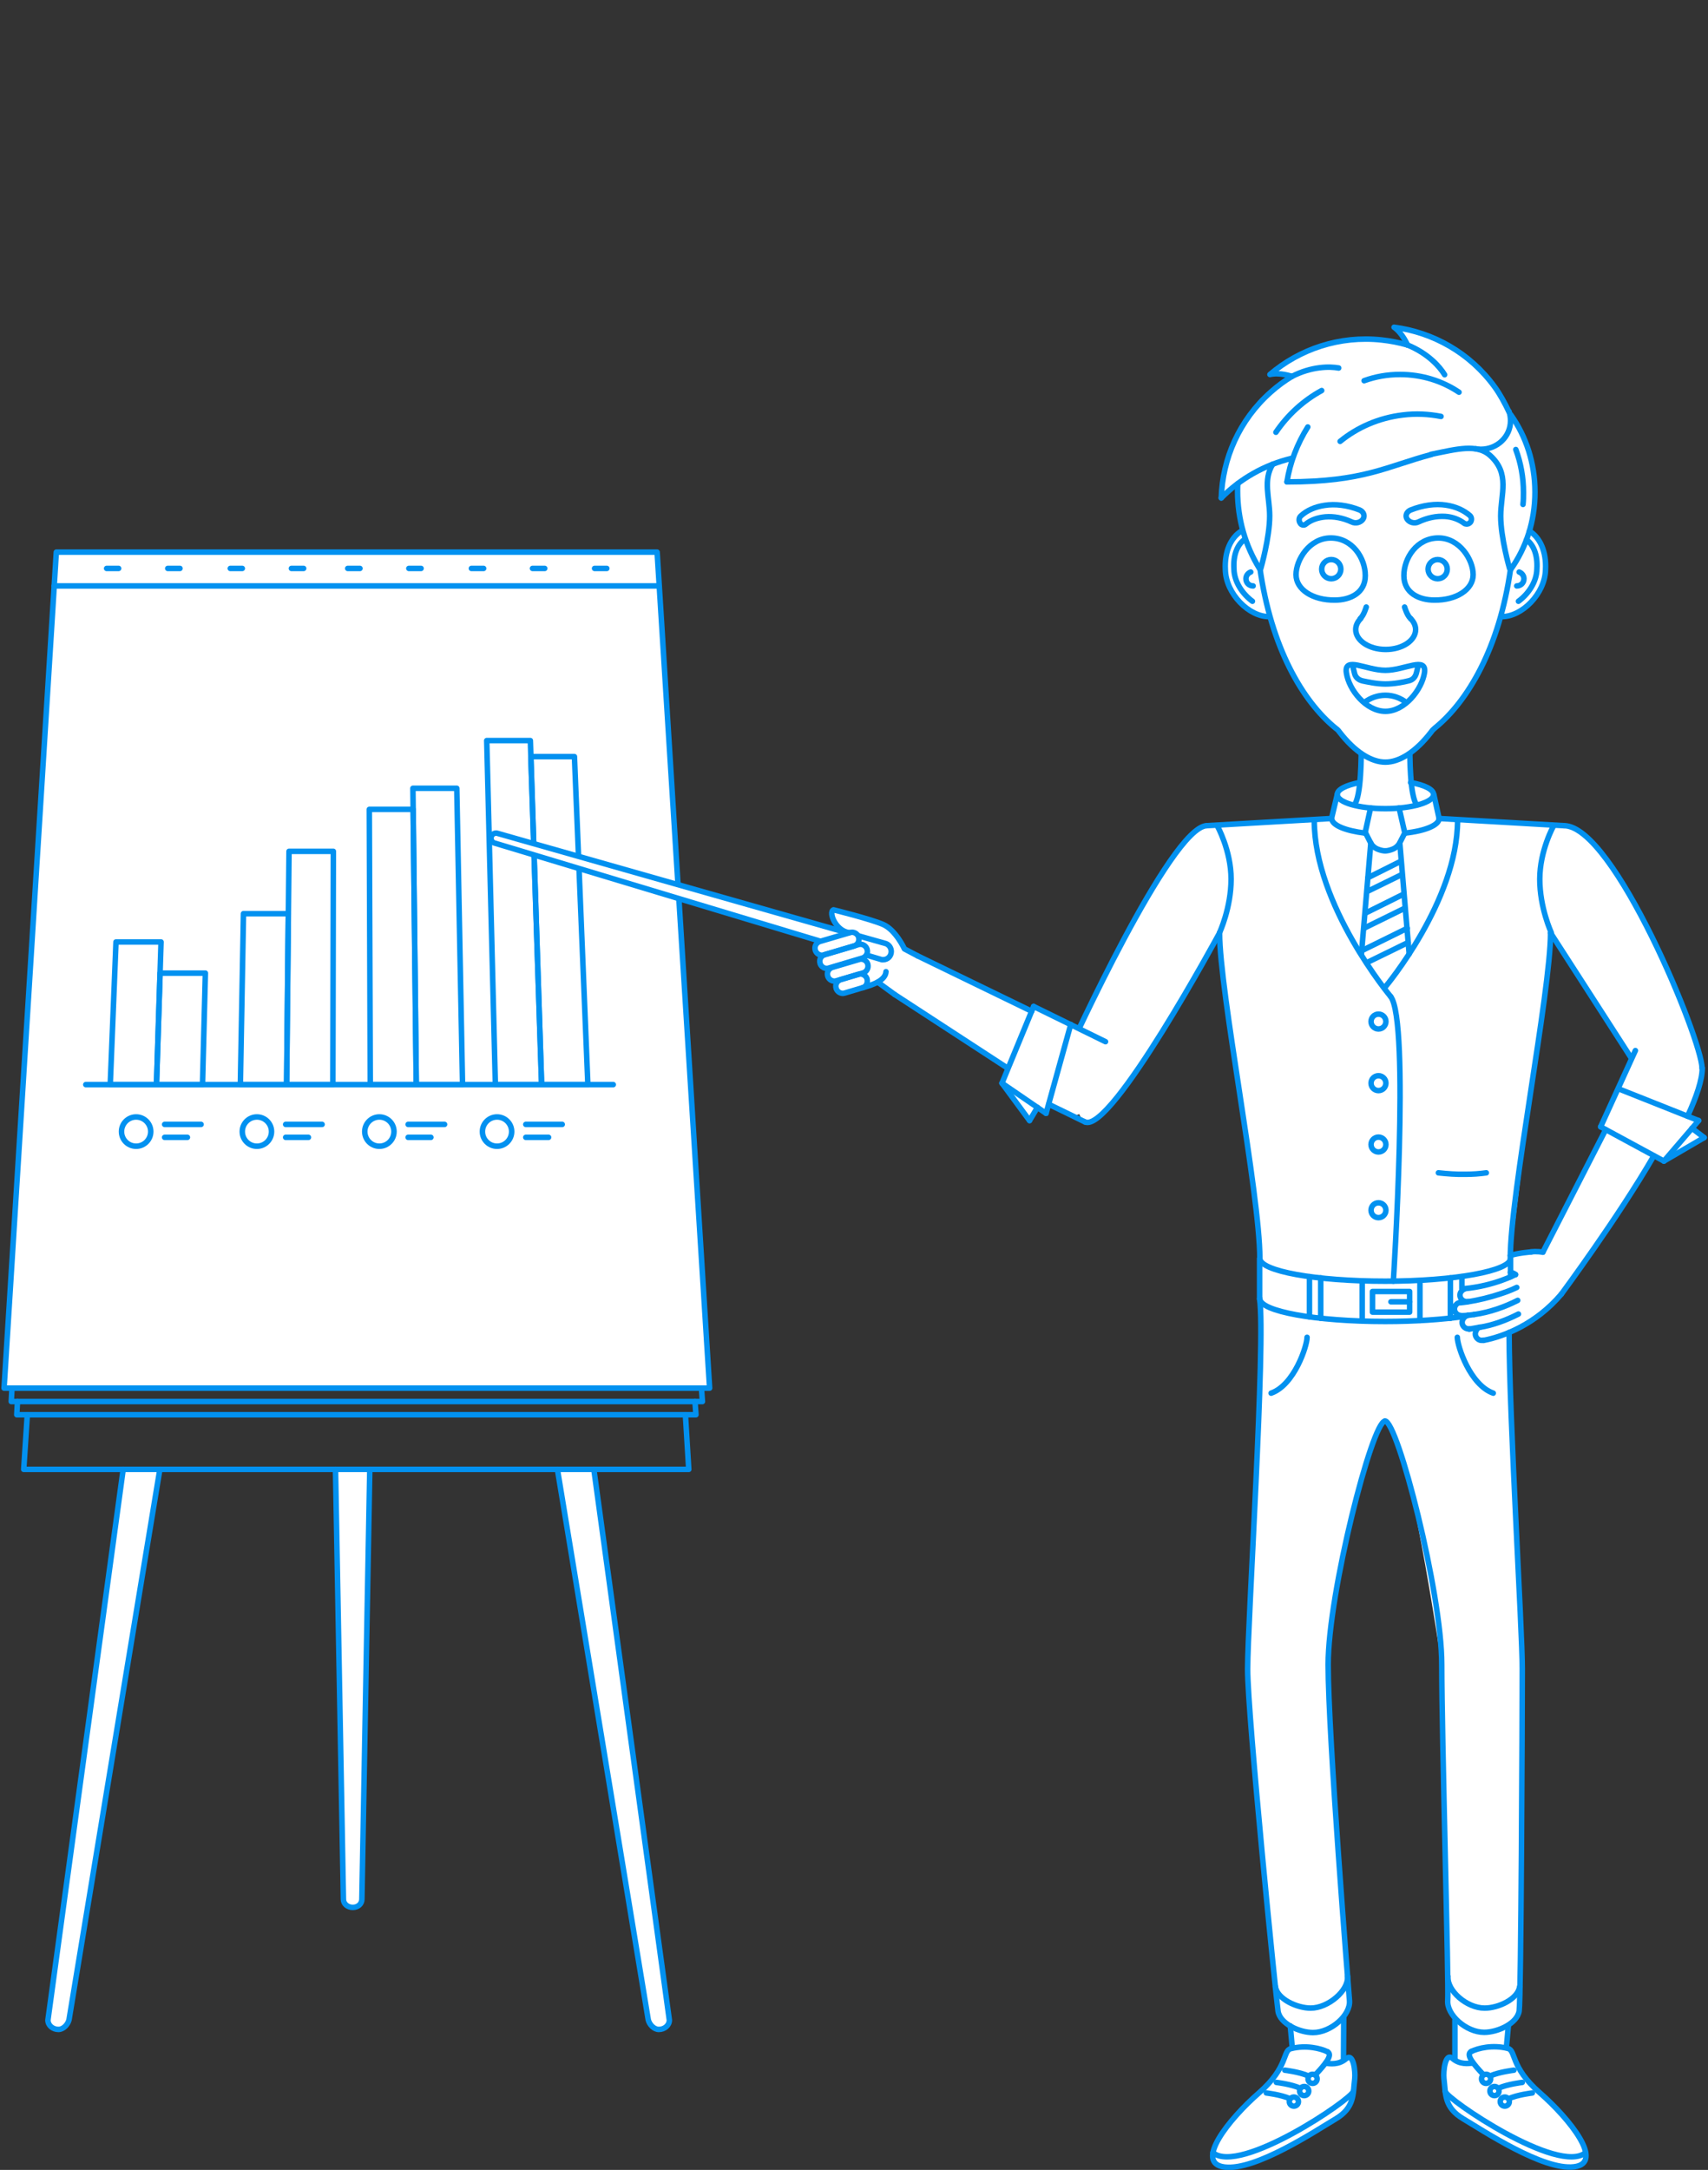 <?xml version="1.0" encoding="utf-8"?>
<!-- Generator: Adobe Illustrator 23.0.1, SVG Export Plug-In . SVG Version: 6.00 Build 0)  -->
<svg version="1.1" id="Vrstva_1" xmlns="http://www.w3.org/2000/svg" xmlns:xlink="http://www.w3.org/1999/xlink" x="0px" y="0px"
	 viewBox="0 0 712.7 905.1" style="enable-background:new 0 0 712.7 905.1;" xml:space="preserve">
<rect x="0" y="0" width="712.7" height="905.1" fill="#333333" stroke="none"/>
<g id="Bila">
	<path style="fill:#FFFFFF;" d="M578.1,317.9c0,0-12.7-2-20.6-14.1c-16.7-10.7-27.8-46.6-27.8-46.6s-17.6-4-18.4-19.6
		c-0.9-10.4,6.7-16.1,6.7-16.1s-3.3-17.4-1.6-19.7c-2.3,1.7-6.8,5.9-6.8,5.9s-0.8-30.5,29.3-50.5c-6.5-2.1-8.9-1-8.9-1
		s22.6-21.8,56.8-12.2c-0.9-4-5-7.4-5-7.4s24,3.9,38.4,20.4c6.6,10.5,10.1,16.1,10.1,16.1s9.8,16.8,10,28s-2.2,20.5-2.2,20.5
		s9.3,7.1,6.7,20s-15,15.3-18.4,15.7c-3.2,20.7-22.8,43.2-28.2,46.9C587.3,317.9,578.1,317.9,578.1,317.9z"/>
	<path style="fill:#FFFFFF;" d="M565.1,335.8c0,0,7.3,1.4,13,1.4s13-1.4,13-1.4s-4.2-12.9-3.6-21.6c-8.5,7.5-18.1,1.3-19.6,0
		C568.7,328.8,565.1,335.8,565.1,335.8z"/>
	<path style="fill:#FFFFFF;" d="M507.9,344.4l47.8-3l2.4-10c0,0,4.5-6.4,19.8-6.4s20.4,6.4,20.4,6.4l2.2,10l47.8,3
		c0,0-12.2,17.1-1,45c-0.2,10.3-8.1,63.3-8.1,63.3l-9,72.8c0,0-0.5,8.9-48.8,8.9s-55.7-8-55.7-8l-7.1-62L508,391
		C507.9,390.9,521.8,365.3,507.9,344.4z"/>
	<path style="fill:#FFFFFF;" d="M525.3,523.5c0,0-0.3,10,0.3,20c0.6,9.9-4.5,135.9-5,152.6c-0.5,16.8,12.7,142.7,12.7,142.7l5.2,6.9
		l1.5,8.4l-2.4,0.9l-6.5,12c0,0-10.9,11.3-15.2,15.3c-4.3,4.1-9.7,13.1-9.7,15.5c1,14.7,27.9-0.9,32.2-2.9
		c4.2-2,19.3-11.1,23.2-14.6s5.1-19.8,1.9-22.2c-1.3-0.7-2.6,0.1-2.6,0.1l-0.2-16.9c0,0,2.8-2.3,2-13.3s-8.3-109.1-8.4-131.5
		c-0.1-22.4,15-104.1,23.7-104.1s23.7,103.2,23.7,103.2l2.5,140.1c0,0,0.9,5.1,2.9,6.7v16.2c0,0-1.1-1.3-3-0.5
		c-4.8,3,0.2,17.9,0.9,20.5s25.1,16.5,25.1,16.5s26.5,15.2,31.5,4.3c1.1-2.1-5.1-13.2-12.1-19.6c-7-6.3-15.2-16.2-15.2-16.2l-3.7-8
		l-1.8-1.3l0.4-9.4c2.3-0.4,4.9-5.4,4.9-15.1c0-9.7,1-136.7,1-136.7l-5.5-137.4l0.8-32.8L525.3,523.5z"/>
	<path style="fill:#FFFFFF;" d="M508.4,345.2c-1.4-1.6-3.3-0.9-3.3-0.9s-0.4,0.4-2.5,0.2c-9.8,0.7-32.7,44.5-35.1,49.3
		c-2.4,4.9-12.8,25.8-17.3,35.1c-4.4,9.4-3.3,39.2,3.7,39.2s21-22.4,41.3-54.9C518.8,375.4,516.4,362.9,508.4,345.2z"/>
	<path style="fill:#FFFFFF;" d="M650.6,344.3c16.8,0,36.1,38.9,43.2,55.9c7.2,17,16.4,37.1,16.4,45.3s-10.1,8.1-15.3,6.2
		C689.8,449.8,681,441,681,441l-24.1-36.7c0,0-2.2-2.9-9.7-15S633.8,344.3,650.6,344.3z"/>
	<path style="fill:#FFFFFF;" d="M682.5,438.4L667.9,470l2.2,1.2l-26.2,51.1c-6-0.9-13.4,0.7-13.4,0.7s-7.3,3.9-7.3,6.7s7,2.8,7,2.8
		l-18.6,5.1c0,0-2.1,0.7-2.1,2.2s2.1,3.1,2.1,3.1s-5,0.6-5,3.2s4.6,2.6,4.6,2.6s-2.2,1-1.2,3.6c0.9,2.6,6.8,1.7,6.8,1.7
		s-1.9,2.6-0.7,3.8s3.2,1.2,3.2,1.2s16.4-4.6,23-10.5s12.4-13,12.4-13l35.5-53.4l4.1,2.3l16.8-9.8l-5.2-3.9l2.7-3.3l-4.4-2
		c0,0,6.5-13.7,6.1-19.7s-5.2-7.2-13.4-9.8C688.7,433.1,682.5,438.4,682.5,438.4z"/>
</g>
<g id="Ekonom">
	<path style="fill:#FFFFFF;stroke:#0291F0;stroke-width:2.3;stroke-linecap:round;stroke-linejoin:round;stroke-miterlimit:10;" d="
		M51.4,612.9L20,842.6c0,2.2,2,3.9,4.4,3.9c2,0,3.9-2,4.4-4l37.9-229.6"/>
	<path style="fill:#FFFFFF;stroke:#0291F0;stroke-width:2.3;stroke-linecap:round;stroke-linejoin:round;stroke-miterlimit:10;" d="
		M140,612.9l3.3,179.3c0,1.9,1.7,3.4,3.9,3.4s3.8-1.5,3.8-3.4l3.3-179.3"/>
	<path style="fill:#FFFFFF;stroke:#0291F0;stroke-width:2.3;stroke-linecap:round;stroke-linejoin:round;stroke-miterlimit:10;" d="
		M247.8,612.9l31.5,229.7c0,2.2-2,3.9-4.4,3.9c-2,0-3.9-2-4.4-4l-37.9-229.6"/>

		<polygon style="fill:#FFFFFF;stroke:#0291F0;stroke-width:2.3;stroke-linecap:round;stroke-linejoin:round;stroke-miterlimit:10;" points="
		296.1,579 1.7,579 23.5,230.3 274.2,230.3 	"/>

		<polyline style="fill:none;stroke:#0291F0;stroke-width:2.3;stroke-linecap:round;stroke-linejoin:round;stroke-miterlimit:10;" points="
		292.7,579 293.1,584.6 4.7,584.6 5,579 	"/>

		<polyline style="fill:none;stroke:#0291F0;stroke-width:2.3;stroke-linecap:round;stroke-linejoin:round;stroke-miterlimit:10;" points="
		290,584.6 290.4,590.1 7,590.1 7.3,584.6 	"/>

		<line style="fill:none;stroke:#0291F0;stroke-width:2.3;stroke-linecap:round;stroke-linejoin:round;stroke-miterlimit:10;" x1="22.6" y1="244.4" x2="274.9" y2="244.4"/>

		<line style="fill:none;stroke:#0291F0;stroke-width:2.3;stroke-linecap:round;stroke-linejoin:round;stroke-miterlimit:10;" x1="44.5" y1="237.1" x2="49.5" y2="237.1"/>

		<line style="fill:none;stroke:#0291F0;stroke-width:2.3;stroke-linecap:round;stroke-linejoin:round;stroke-miterlimit:10;" x1="70" y1="237.1" x2="75.1" y2="237.1"/>

		<line style="fill:none;stroke:#0291F0;stroke-width:2.3;stroke-linecap:round;stroke-linejoin:round;stroke-miterlimit:10;" x1="96.1" y1="237.1" x2="101.1" y2="237.1"/>

		<line style="fill:none;stroke:#0291F0;stroke-width:2.3;stroke-linecap:round;stroke-linejoin:round;stroke-miterlimit:10;" x1="121.6" y1="237.1" x2="126.7" y2="237.1"/>

		<line style="fill:none;stroke:#0291F0;stroke-width:2.3;stroke-linecap:round;stroke-linejoin:round;stroke-miterlimit:10;" x1="145.1" y1="237.1" x2="150.2" y2="237.1"/>

		<line style="fill:none;stroke:#0291F0;stroke-width:2.3;stroke-linecap:round;stroke-linejoin:round;stroke-miterlimit:10;" x1="170.6" y1="237.1" x2="175.7" y2="237.1"/>

		<line style="fill:none;stroke:#0291F0;stroke-width:2.3;stroke-linecap:round;stroke-linejoin:round;stroke-miterlimit:10;" x1="196.7" y1="237.1" x2="201.8" y2="237.1"/>

		<line style="fill:none;stroke:#0291F0;stroke-width:2.3;stroke-linecap:round;stroke-linejoin:round;stroke-miterlimit:10;" x1="222.2" y1="237.1" x2="227.3" y2="237.1"/>

		<line style="fill:none;stroke:#0291F0;stroke-width:2.3;stroke-linecap:round;stroke-linejoin:round;stroke-miterlimit:10;" x1="248.1" y1="237.1" x2="253.2" y2="237.1"/>

		<line style="fill:none;stroke:#0291F0;stroke-width:2.3;stroke-linecap:round;stroke-linejoin:round;stroke-miterlimit:10;" x1="35.8" y1="452.4" x2="255.9" y2="452.4"/>

		<polygon style="fill:none;stroke:#0291F0;stroke-width:2.3;stroke-linecap:round;stroke-linejoin:round;stroke-miterlimit:10;" points="
		67.2,392.9 48.4,392.9 46,452.4 65.3,452.4 	"/>

		<polygon style="fill:none;stroke:#0291F0;stroke-width:2.3;stroke-linecap:round;stroke-linejoin:round;stroke-miterlimit:10;" points="
		85.7,405.9 66.8,405.9 65.3,452.4 84.5,452.4 	"/>

		<polygon style="fill:none;stroke:#0291F0;stroke-width:2.3;stroke-linecap:round;stroke-linejoin:round;stroke-miterlimit:10;" points="
		120.3,381.1 101.6,381.1 100.3,452.4 119.6,452.4 	"/>

		<polygon style="fill:none;stroke:#0291F0;stroke-width:2.3;stroke-linecap:round;stroke-linejoin:round;stroke-miterlimit:10;" points="
		139.1,355.1 120.6,355.1 119.6,452.4 138.9,452.4 	"/>

		<polygon style="fill:none;stroke:#0291F0;stroke-width:2.3;stroke-linecap:round;stroke-linejoin:round;stroke-miterlimit:10;" points="
		172.4,337.6 154.1,337.6 154.5,452.4 173.7,452.4 	"/>

		<polygon style="fill:none;stroke:#0291F0;stroke-width:2.3;stroke-linecap:round;stroke-linejoin:round;stroke-miterlimit:10;" points="
		190.6,328.8 172.3,328.8 173.7,452.4 193,452.4 	"/>

		<polygon style="fill:none;stroke:#0291F0;stroke-width:2.3;stroke-linecap:round;stroke-linejoin:round;stroke-miterlimit:10;" points="
		221.3,308.9 203.1,308.9 206.7,452.4 226,452.4 	"/>

		<polygon style="fill:none;stroke:#0291F0;stroke-width:2.3;stroke-linecap:round;stroke-linejoin:round;stroke-miterlimit:10;" points="
		239.7,315.6 221.5,315.6 226,452.4 245.3,452.4 	"/>

		<circle style="fill:none;stroke:#0291F0;stroke-width:2.3;stroke-linecap:round;stroke-linejoin:round;stroke-miterlimit:10;" cx="56.8" cy="472" r="6.1"/>

		<line style="fill:none;stroke:#0291F0;stroke-width:2.3;stroke-linecap:round;stroke-linejoin:round;stroke-miterlimit:10;" x1="68.7" y1="469" x2="83.9" y2="469"/>

		<line style="fill:none;stroke:#0291F0;stroke-width:2.3;stroke-linecap:round;stroke-linejoin:round;stroke-miterlimit:10;" x1="68.7" y1="474.4" x2="78.2" y2="474.4"/>

		<circle style="fill:none;stroke:#0291F0;stroke-width:2.3;stroke-linecap:round;stroke-linejoin:round;stroke-miterlimit:10;" cx="107.2" cy="472" r="6.1"/>

		<line style="fill:none;stroke:#0291F0;stroke-width:2.3;stroke-linecap:round;stroke-linejoin:round;stroke-miterlimit:10;" x1="119.2" y1="469" x2="134.4" y2="469"/>

		<line style="fill:none;stroke:#0291F0;stroke-width:2.3;stroke-linecap:round;stroke-linejoin:round;stroke-miterlimit:10;" x1="119.2" y1="474.4" x2="128.7" y2="474.4"/>

		<circle style="fill:none;stroke:#0291F0;stroke-width:2.3;stroke-linecap:round;stroke-linejoin:round;stroke-miterlimit:10;" cx="158.3" cy="472" r="6.1"/>

		<line style="fill:none;stroke:#0291F0;stroke-width:2.3;stroke-linecap:round;stroke-linejoin:round;stroke-miterlimit:10;" x1="170.3" y1="469" x2="185.5" y2="469"/>

		<line style="fill:none;stroke:#0291F0;stroke-width:2.3;stroke-linecap:round;stroke-linejoin:round;stroke-miterlimit:10;" x1="170.3" y1="474.4" x2="179.8" y2="474.4"/>

		<circle style="fill:none;stroke:#0291F0;stroke-width:2.3;stroke-linecap:round;stroke-linejoin:round;stroke-miterlimit:10;" cx="207.4" cy="472" r="6.1"/>

		<line style="fill:none;stroke:#0291F0;stroke-width:2.3;stroke-linecap:round;stroke-linejoin:round;stroke-miterlimit:10;" x1="219.4" y1="469" x2="234.6" y2="469"/>

		<line style="fill:none;stroke:#0291F0;stroke-width:2.3;stroke-linecap:round;stroke-linejoin:round;stroke-miterlimit:10;" x1="219.4" y1="474.4" x2="228.9" y2="474.4"/>

		<polyline style="fill:none;stroke:#0291F0;stroke-width:2.3;stroke-linecap:round;stroke-linejoin:round;stroke-miterlimit:10;" points="
		286,590.1 287.4,612.9 9.9,612.9 11.4,590.1 	"/>
	<path style="fill:none;stroke:#0291F0;stroke-width:2.3;stroke-linecap:round;stroke-linejoin:round;stroke-miterlimit:10;" d="
		M588.3,308.6c-0.1,7.2,0,23.5,2.9,27.2"/>
	<path style="fill:none;stroke:#0291F0;stroke-width:2.3;stroke-linecap:round;stroke-linejoin:round;stroke-miterlimit:10;" d="
		M568,308.6c0.1,7.2,0,23.5-2.9,27.2"/>
	<path style="fill:none;stroke:#0291F0;stroke-width:2.3;stroke-linecap:round;stroke-linejoin:round;stroke-miterlimit:10;" d="
		M588.6,326.4c5.8,1,9.6,2.9,9.6,5c0,3.2-9,5.9-20.1,5.9s-20.1-2.6-20.1-5.9c0-2.1,3.7-3.9,9.3-5"/>
	<path style="fill:none;stroke:#0291F0;stroke-width:2.3;stroke-linecap:round;stroke-linejoin:round;stroke-miterlimit:10;" d="
		M569.6,347.5c-8.2-1-13.9-3.3-13.9-6.1"/>
	<path style="fill:none;stroke:#0291F0;stroke-width:2.3;stroke-linecap:round;stroke-linejoin:round;stroke-miterlimit:10;" d="
		M600.5,341.4c0,2.8-5.9,5.2-14.3,6.1"/>

		<line style="fill:none;stroke:#0291F0;stroke-width:2.3;stroke-linecap:round;stroke-linejoin:round;stroke-miterlimit:10;" x1="558" y1="331.4" x2="555.6" y2="341.4"/>

		<line style="fill:none;stroke:#0291F0;stroke-width:2.3;stroke-linecap:round;stroke-linejoin:round;stroke-miterlimit:10;" x1="600.5" y1="341.4" x2="598.3" y2="331.4"/>

		<line style="fill:none;stroke:#0291F0;stroke-width:2.3;stroke-linecap:round;stroke-linejoin:round;stroke-miterlimit:10;" x1="586.2" y1="347.5" x2="583.8" y2="337"/>

		<line style="fill:none;stroke:#0291F0;stroke-width:2.3;stroke-linecap:round;stroke-linejoin:round;stroke-miterlimit:10;" x1="569.6" y1="347.5" x2="571.9" y2="337"/>
	<path style="fill:none;stroke:#0291F0;stroke-width:2.3;stroke-linecap:round;stroke-linejoin:round;stroke-miterlimit:10;" d="
		M578,354.9c1,0,2.1-0.3,3.1-0.7c1.3-0.5,2.4-1.5,3-2.7l2.1-4.1"/>
	<path style="fill:none;stroke:#0291F0;stroke-width:2.3;stroke-linecap:round;stroke-linejoin:round;stroke-miterlimit:10;" d="
		M578,354.9c-1,0-2.1-0.3-3.1-0.7c-1.3-0.5-2.4-1.5-3-2.7l-2.1-4.1"/>

		<line style="fill:none;stroke:#0291F0;stroke-width:2.3;stroke-linecap:round;stroke-linejoin:round;stroke-miterlimit:10;" x1="572" y1="351.6" x2="568.1" y2="397.7"/>

		<line style="fill:none;stroke:#0291F0;stroke-width:2.3;stroke-linecap:round;stroke-linejoin:round;stroke-miterlimit:10;" x1="584.1" y1="351.6" x2="588" y2="397.9"/>

		<line style="fill:none;stroke:#0291F0;stroke-width:2.3;stroke-linecap:round;stroke-linejoin:round;stroke-miterlimit:10;" x1="570.8" y1="366.1" x2="584.4" y2="359.3"/>

		<line style="fill:none;stroke:#0291F0;stroke-width:2.3;stroke-linecap:round;stroke-linejoin:round;stroke-miterlimit:10;" x1="570.8" y1="371.7" x2="584.9" y2="364.8"/>

		<line style="fill:none;stroke:#0291F0;stroke-width:2.3;stroke-linecap:round;stroke-linejoin:round;stroke-miterlimit:10;" x1="570.3" y1="380.6" x2="585.4" y2="373.1"/>

		<line style="fill:none;stroke:#0291F0;stroke-width:2.3;stroke-linecap:round;stroke-linejoin:round;stroke-miterlimit:10;" x1="569.1" y1="387.2" x2="586.2" y2="378.8"/>

		<line style="fill:none;stroke:#0291F0;stroke-width:2.3;stroke-linecap:round;stroke-linejoin:round;stroke-miterlimit:10;" x1="567.9" y1="396.7" x2="587.2" y2="387.2"/>

		<line style="fill:none;stroke:#0291F0;stroke-width:2.3;stroke-linecap:round;stroke-linejoin:round;stroke-miterlimit:10;" x1="570.6" y1="401.4" x2="587.6" y2="393.1"/>

		<line style="fill:none;stroke:#0291F0;stroke-width:2.3;stroke-linecap:round;stroke-linejoin:round;stroke-miterlimit:10;" x1="555.6" y1="341.4" x2="503.5" y2="344.4"/>
	<path style="fill:none;stroke:#0291F0;stroke-width:2.3;stroke-linecap:round;stroke-linejoin:round;stroke-miterlimit:10;" d="
		M508.9,389.1c0,24.5,16.8,109,16.8,135.8"/>
	<path style="fill:none;stroke:#0291F0;stroke-width:2.3;stroke-linecap:round;stroke-linejoin:round;stroke-miterlimit:10;" d="
		M647,389.1c0,24.5-16.8,109-16.8,135.8"/>
	<path style="fill:none;stroke:#0291F0;stroke-width:2.3;stroke-linecap:round;stroke-linejoin:round;stroke-miterlimit:10;" d="
		M630.3,524.9c0,5.2-23.4,9.5-52.3,9.5c-28.9,0-52.3-4.2-52.3-9.5"/>
	<path style="fill:none;stroke:#0291F0;stroke-width:2.3;stroke-linecap:round;stroke-linejoin:round;stroke-miterlimit:10;" d="
		M610.9,549.1c-9,1.3-20.5,2.1-32.9,2.1c-28.9,0-52.3-4.2-52.3-9.5"/>

		<line style="fill:none;stroke:#0291F0;stroke-width:2.3;stroke-linecap:round;stroke-linejoin:round;stroke-miterlimit:10;" x1="525.6" y1="524.9" x2="525.6" y2="541.8"/>

		<line style="fill:none;stroke:#0291F0;stroke-width:2.3;stroke-linecap:round;stroke-linejoin:round;stroke-miterlimit:10;" x1="630.3" y1="524.9" x2="630.3" y2="532.6"/>

		<line style="fill:none;stroke:#0291F0;stroke-width:2.3;stroke-linecap:round;stroke-linejoin:round;stroke-miterlimit:10;" x1="546.4" y1="532.5" x2="546.4" y2="549.3"/>

		<line style="fill:none;stroke:#0291F0;stroke-width:2.3;stroke-linecap:round;stroke-linejoin:round;stroke-miterlimit:10;" x1="551.1" y1="533" x2="551.1" y2="549.9"/>

		<line style="fill:none;stroke:#0291F0;stroke-width:2.3;stroke-linecap:round;stroke-linejoin:round;stroke-miterlimit:10;" x1="568.4" y1="534.8" x2="568.4" y2="550.8"/>

		<line style="fill:none;stroke:#0291F0;stroke-width:2.3;stroke-linecap:round;stroke-linejoin:round;stroke-miterlimit:10;" x1="592.5" y1="534.8" x2="592.5" y2="550.8"/>

		<line style="fill:none;stroke:#0291F0;stroke-width:2.3;stroke-linecap:round;stroke-linejoin:round;stroke-miterlimit:10;" x1="610" y1="532.5" x2="610" y2="537.6"/>

		<line style="fill:none;stroke:#0291F0;stroke-width:2.3;stroke-linecap:round;stroke-linejoin:round;stroke-miterlimit:10;" x1="605.2" y1="533" x2="605.2" y2="549.9"/>
	<path style="fill:none;stroke:#0291F0;stroke-width:2.3;stroke-linecap:round;stroke-linejoin:round;stroke-miterlimit:10;" d="
		M507.9,344.4c0,0,5.8,10.3,5.8,22.3s-4.8,22.3-4.8,22.3"/>

		<line style="fill:none;stroke:#0291F0;stroke-width:2.3;stroke-linecap:round;stroke-linejoin:round;stroke-miterlimit:10;" x1="600.5" y1="341.4" x2="652.6" y2="344.4"/>
	<path style="fill:none;stroke:#0291F0;stroke-width:2.3;stroke-linecap:round;stroke-linejoin:round;stroke-miterlimit:10;" d="
		M648.3,344.4c0,0-5.8,10.3-5.8,22.3s4.8,22.3,4.8,22.3"/>
	<path style="fill:none;stroke:#0291F0;stroke-width:2.3;stroke-linecap:round;stroke-linejoin:round;stroke-miterlimit:10;" d="
		M580.3,415.7c0,0-31.9-38.1-31.9-73.6"/>
	<path style="fill:none;stroke:#0291F0;stroke-width:2.3;stroke-linecap:round;stroke-linejoin:round;stroke-miterlimit:10;" d="
		M578.1,411.6c0,0,30.1-35.9,30.1-69.4"/>
	<path style="fill:none;stroke:#0291F0;stroke-width:2.3;stroke-linecap:round;stroke-linejoin:round;stroke-miterlimit:10;" d="
		M580.3,415.7c8.1,10.4,1.1,118.7,1.1,118.7"/>

		<circle style="fill:none;stroke:#0291F0;stroke-width:2.3;stroke-linecap:round;stroke-linejoin:round;stroke-miterlimit:10;" cx="575.2" cy="426.1" r="3.1"/>

		<circle style="fill:none;stroke:#0291F0;stroke-width:2.3;stroke-linecap:round;stroke-linejoin:round;stroke-miterlimit:10;" cx="575.2" cy="451.8" r="3.1"/>

		<circle style="fill:none;stroke:#0291F0;stroke-width:2.3;stroke-linecap:round;stroke-linejoin:round;stroke-miterlimit:10;" cx="575.2" cy="477.4" r="3.1"/>

		<circle style="fill:none;stroke:#0291F0;stroke-width:2.3;stroke-linecap:round;stroke-linejoin:round;stroke-miterlimit:10;" cx="575.2" cy="504.8" r="3.1"/>
	<path style="fill:none;stroke:#0291F0;stroke-width:2.3;stroke-linecap:round;stroke-linejoin:round;stroke-miterlimit:10;" d="
		M600.2,489.2c3.7,0.4,7.5,0.7,11.4,0.6c2.9,0,5.8-0.2,8.6-0.6"/>
	<path style="fill:none;stroke:#0291F0;stroke-width:2.3;stroke-linecap:round;stroke-linejoin:round;stroke-miterlimit:10;" d="
		M508.9,389.1c0,0-45.1,83.5-56.1,78.9"/>
	<path style="fill:none;stroke:#0291F0;stroke-width:2.3;stroke-linecap:round;stroke-linejoin:round;stroke-miterlimit:10;" d="
		M503.5,344.4c-15.2,0.8-57.4,93.6-57.4,93.6"/>

		<rect x="572.7" y="538.7" style="fill:none;stroke:#0291F0;stroke-width:2.3;stroke-linecap:round;stroke-linejoin:round;stroke-miterlimit:10;" width="15.5" height="8.6"/>

		<line style="fill:none;stroke:#0291F0;stroke-width:2.3;stroke-linecap:round;stroke-linejoin:round;stroke-miterlimit:10;" x1="588.2" y1="543" x2="580.4" y2="543"/>
	<path style="fill:none;stroke:#0291F0;stroke-width:2.3;stroke-linecap:round;stroke-linejoin:round;stroke-miterlimit:10;" d="
		M652.6,344.4c20.9,0,57.6,89.6,57.6,101.1"/>
	<path style="fill:none;stroke:#0291F0;stroke-width:2.3;stroke-linecap:round;stroke-linejoin:round;stroke-miterlimit:10;" d="
		M690.1,482.1c-14.8,25.6-38.6,57.7-38.6,57.7"/>

		<line style="fill:none;stroke:#0291F0;stroke-width:2.3;stroke-linecap:round;stroke-linejoin:round;stroke-miterlimit:10;" x1="670" y1="471.2" x2="643.8" y2="522.3"/>
	<path style="fill:none;stroke:#0291F0;stroke-width:2.3;stroke-linecap:round;stroke-linejoin:round;stroke-miterlimit:10;" d="
		M710.3,445.5c0,4.9-2.4,12-6.1,20"/>

		<line style="fill:none;stroke:#0291F0;stroke-width:2.3;stroke-linecap:round;stroke-linejoin:round;stroke-miterlimit:10;" x1="647" y1="389.1" x2="680.6" y2="441.2"/>

		<line style="fill:none;stroke:#0291F0;stroke-width:2.3;stroke-linecap:round;stroke-linejoin:round;stroke-miterlimit:10;" x1="682.4" y1="438.2" x2="667.9" y2="470"/>

		<line style="fill:none;stroke:#0291F0;stroke-width:2.3;stroke-linecap:round;stroke-linejoin:round;stroke-miterlimit:10;" x1="667.9" y1="470" x2="694.3" y2="484.3"/>

		<line style="fill:none;stroke:#0291F0;stroke-width:2.3;stroke-linecap:round;stroke-linejoin:round;stroke-miterlimit:10;" x1="694.3" y1="484.3" x2="708.8" y2="467.4"/>

		<line style="fill:none;stroke:#0291F0;stroke-width:2.3;stroke-linecap:round;stroke-linejoin:round;stroke-miterlimit:10;" x1="704.2" y1="465.6" x2="675.5" y2="454.2"/>

		<line style="fill:none;stroke:#0291F0;stroke-width:2.3;stroke-linecap:round;stroke-linejoin:round;stroke-miterlimit:10;" x1="708.8" y1="467.4" x2="704.2" y2="465.6"/>

		<line style="fill:none;stroke:#0291F0;stroke-width:2.3;stroke-linecap:round;stroke-linejoin:round;stroke-miterlimit:10;" x1="694.3" y1="484.3" x2="711.1" y2="474.5"/>

		<line style="fill:none;stroke:#0291F0;stroke-width:2.3;stroke-linecap:round;stroke-linejoin:round;stroke-miterlimit:10;" x1="706" y1="470.6" x2="711.1" y2="474.5"/>
	<path style="fill:none;stroke:#0291F0;stroke-width:2.3;stroke-linecap:round;stroke-linejoin:round;stroke-miterlimit:10;" d="
		M617.5,553.6c-0.9,0.2-1.5,1.1-1.8,2.1c-0.4,1.4,0.5,2.9,1.9,3.3c0.4,0.1,1,0.1,1.4,0"/>
	<path style="fill:none;stroke:#0291F0;stroke-width:2.3;stroke-linecap:round;stroke-linejoin:round;stroke-miterlimit:10;" d="
		M612.5,548.6c-0.9,0.3-1.9,1-2.3,2.3c-0.4,1.5,0.5,2.9,1.9,3.3c0.3,0.1,0.7,0.1,1,0.1"/>
	<path style="fill:none;stroke:#0291F0;stroke-width:2.3;stroke-linecap:round;stroke-linejoin:round;stroke-miterlimit:10;" d="
		M609.3,543.3c-1.1,0.1-2,0.9-2.3,2c-0.4,1.5,0.5,2.9,1.9,3.3c0.2,0,0.5,0.1,0.6,0.1"/>
	<path style="fill:none;stroke:#0291F0;stroke-width:2.3;stroke-linecap:round;stroke-linejoin:round;stroke-miterlimit:10;" d="
		M611.2,537.6c-0.8,0.3-1.6,1-1.9,1.9c-0.4,1.5,0.5,2.9,1.9,3.3c0.4,0.1,0.9,0.2,1.3,0.1"/>
	<path style="fill:none;stroke:#0291F0;stroke-width:2.3;stroke-linecap:round;stroke-linejoin:round;stroke-miterlimit:10;" d="
		M651.5,539.8c-10.6,12.5-24,17.7-32.5,19.3"/>
	<path style="fill:none;stroke:#0291F0;stroke-width:2.3;stroke-linecap:round;stroke-linejoin:round;stroke-miterlimit:10;" d="
		M633.6,548.1c-5.3,2.7-10.9,4.7-16,5.5"/>
	<path style="fill:none;stroke:#0291F0;stroke-width:2.3;stroke-linecap:round;stroke-linejoin:round;stroke-miterlimit:10;" d="
		M633.3,542.4c-5.3,2.7-11.7,5-18.2,5.9"/>
	<path style="fill:none;stroke:#0291F0;stroke-width:2.3;stroke-linecap:round;stroke-linejoin:round;stroke-miterlimit:10;" d="
		M632.9,537c-4.5,2.3-15.2,5.6-23.6,6.4"/>
	<path style="fill:none;stroke:#0291F0;stroke-width:2.3;stroke-linecap:round;stroke-linejoin:round;stroke-miterlimit:10;" d="
		M632.4,531.6c0,0-8.7,4.7-21.2,5.9"/>
	<path style="fill:none;stroke:#0291F0;stroke-width:2.3;stroke-linecap:round;stroke-linejoin:round;stroke-miterlimit:10;" d="
		M617.5,553.6c-1.3,0.2-4.4,0.8-4.4,0.8"/>
	<path style="fill:none;stroke:#0291F0;stroke-width:2.3;stroke-linecap:round;stroke-linejoin:round;stroke-miterlimit:10;" d="
		M615.1,548.3c-1.3,0.2-3.6,0.5-5.6,0.5"/>
	<path style="fill:none;stroke:#0291F0;stroke-width:2.3;stroke-linecap:round;stroke-linejoin:round;stroke-miterlimit:10;" d="
		M643.8,522.3c0,0-2.8-0.5-5-0.1"/>
	<path style="fill:none;stroke:#0291F0;stroke-width:2.3;stroke-linecap:round;stroke-linejoin:round;stroke-miterlimit:10;" d="
		M638.9,522.2c0,0-5.5,0.4-8.7,1.5"/>
	<path style="fill:none;stroke:#0291F0;stroke-width:2.3;stroke-linecap:round;stroke-linejoin:round;stroke-miterlimit:10;" d="
		M630.2,530.7c0.8,0.1,1.6,0.4,2.2,1"/>
	<path style="fill:none;stroke:#0291F0;stroke-width:2.3;stroke-linecap:round;stroke-linejoin:round;stroke-miterlimit:10;" d="
		M525.6,541.8c2.6,17.3-5,134.9-5,154.4s11.9,137.5,12.7,142.7s8.9,8.9,14.6,8.9c7.5,0,15.7-7.3,15.2-13.3
		c-0.5-6.1-8.9-110.4-8.9-140.2s18.4-101.5,23.7-101.5"/>
	<path style="fill:none;stroke:#0291F0;stroke-width:2.3;stroke-linecap:round;stroke-linejoin:round;stroke-miterlimit:10;" d="
		M532.2,828.7c0.8,5.2,9.1,8.9,14.7,8.9c7.3,0,15.9-7.3,15.4-13.3"/>
	<path style="fill:none;stroke:#0291F0;stroke-width:2.3;stroke-linecap:round;stroke-linejoin:round;stroke-miterlimit:10;" d="
		M634.1,828.7c-0.8,5.2-8.9,8.9-14.6,8.9c-7.5,0-15.8-7.3-15.3-13.3"/>
	<path style="fill:none;stroke:#0291F0;stroke-width:2.3;stroke-linecap:round;stroke-linejoin:round;stroke-miterlimit:10;" d="
		M629.7,555.8c0.1,36.6,5.5,123.8,5.5,140.3c0,19.5-0.5,137.5-1.3,142.7s-8.9,8.9-14.6,8.9c-7.5,0-15.7-7.3-15.2-13.3
		c0.5-6.1-2.5-110.4-2.5-140.2s-18.4-101.5-23.7-101.5"/>
	<path style="fill:none;stroke:#0291F0;stroke-width:2.3;stroke-linecap:round;stroke-linejoin:round;stroke-miterlimit:10;" d="
		M545.4,557.8c0,3.6-5.3,19.9-15,23.3"/>
	<path style="fill:none;stroke:#0291F0;stroke-width:2.3;stroke-linecap:round;stroke-linejoin:round;stroke-miterlimit:10;" d="
		M608.1,557.8c0,3.6,5.3,19.9,15,23.3"/>

		<line style="fill:none;stroke:#0291F0;stroke-width:2.3;stroke-linecap:round;stroke-linejoin:round;stroke-miterlimit:10;" x1="560.7" y1="841.5" x2="560.6" y2="858.8"/>

		<line style="fill:none;stroke:#0291F0;stroke-width:2.3;stroke-linecap:round;stroke-linejoin:round;stroke-miterlimit:10;" x1="538.4" y1="845" x2="539.2" y2="853.8"/>
	<path style="fill:none;stroke:#0291F0;stroke-width:2.3;stroke-linecap:round;stroke-linejoin:round;stroke-miterlimit:10;" d="
		M553.9,855.8c-2.9-1.4-8.9-2.9-15.2-1.3c-3.6,0.8-0.9,7.6-13.4,18.5s-27.2,29.3-14.3,30.9c12.9,1.6,38.1-15.2,46.2-20
		c8.1-4.8,7.3-10.3,8.1-16.9c0.3-2.8-0.5-11-3.6-8.3s-6.7,2.1-8.6,1.9"/>
	<path style="fill:none;stroke:#0291F0;stroke-width:2.3;stroke-linecap:round;stroke-linejoin:round;stroke-miterlimit:10;" d="
		M553.9,855.8c2.4,1.3-0.9,5.2-5.1,9.7"/>
	<path style="fill:none;stroke:#0291F0;stroke-width:2.3;stroke-linecap:round;stroke-linejoin:round;stroke-miterlimit:10;" d="
		M536.1,863.5c0,0,6.1,0.7,9.9,2.4"/>
	<path style="fill:none;stroke:#0291F0;stroke-width:2.3;stroke-linecap:round;stroke-linejoin:round;stroke-miterlimit:10;" d="
		M506.1,897.9c11.3,9.4,58.1-22.4,58.6-25.6"/>

		<circle style="fill:none;stroke:#0291F0;stroke-width:2.3;stroke-linecap:round;stroke-linejoin:round;stroke-miterlimit:10;" cx="547.7" cy="867.1" r="1.9"/>
	<path style="fill:none;stroke:#0291F0;stroke-width:2.3;stroke-linecap:round;stroke-linejoin:round;stroke-miterlimit:10;" d="
		M532.6,868.6c0,0,6.1,0.7,9.9,2.4"/>

		<circle style="fill:none;stroke:#0291F0;stroke-width:2.3;stroke-linecap:round;stroke-linejoin:round;stroke-miterlimit:10;" cx="544.2" cy="872.2" r="1.9"/>
	<path style="fill:none;stroke:#0291F0;stroke-width:2.3;stroke-linecap:round;stroke-linejoin:round;stroke-miterlimit:10;" d="
		M528.4,873c0,0,6.1,0.7,9.9,2.4"/>

		<circle style="fill:none;stroke:#0291F0;stroke-width:2.3;stroke-linecap:round;stroke-linejoin:round;stroke-miterlimit:10;" cx="539.9" cy="876.6" r="1.9"/>

		<line style="fill:none;stroke:#0291F0;stroke-width:2.3;stroke-linecap:round;stroke-linejoin:round;stroke-miterlimit:10;" x1="607.1" y1="842.6" x2="607.1" y2="858.8"/>

		<line style="fill:none;stroke:#0291F0;stroke-width:2.3;stroke-linecap:round;stroke-linejoin:round;stroke-miterlimit:10;" x1="629.4" y1="845" x2="628.6" y2="853.7"/>
	<path style="fill:none;stroke:#0291F0;stroke-width:2.3;stroke-linecap:round;stroke-linejoin:round;stroke-miterlimit:10;" d="
		M613.9,855.7c2.9-1.4,8.9-2.9,15.2-1.3c3.6,0.8,0.9,7.6,13.4,18.5s27.2,29.3,14.3,30.9c-12.9,1.6-38.1-15.2-46.2-20
		s-7.3-10.3-8.1-16.9c-0.3-2.8,0.5-11,3.6-8.3s6.7,2.1,8.6,1.9"/>
	<path style="fill:none;stroke:#0291F0;stroke-width:2.3;stroke-linecap:round;stroke-linejoin:round;stroke-miterlimit:10;" d="
		M613.9,855.7c-2.4,1.3,0.9,5.2,5.1,9.7"/>
	<path style="fill:none;stroke:#0291F0;stroke-width:2.3;stroke-linecap:round;stroke-linejoin:round;stroke-miterlimit:10;" d="
		M631.7,863.5c0,0-6.1,0.7-9.9,2.4"/>
	<path style="fill:none;stroke:#0291F0;stroke-width:2.3;stroke-linecap:round;stroke-linejoin:round;stroke-miterlimit:10;" d="
		M661.6,897.9c-11.3,9.4-58.1-22.4-58.6-25.6"/>

		<circle style="fill:none;stroke:#0291F0;stroke-width:2.3;stroke-linecap:round;stroke-linejoin:round;stroke-miterlimit:10;" cx="620.1" cy="867.1" r="1.9"/>
	<path style="fill:none;stroke:#0291F0;stroke-width:2.3;stroke-linecap:round;stroke-linejoin:round;stroke-miterlimit:10;" d="
		M635.2,868.6c0,0-6.1,0.7-9.9,2.4"/>

		<circle style="fill:none;stroke:#0291F0;stroke-width:2.3;stroke-linecap:round;stroke-linejoin:round;stroke-miterlimit:10;" cx="623.6" cy="872.2" r="1.9"/>
	<path style="fill:none;stroke:#0291F0;stroke-width:2.3;stroke-linecap:round;stroke-linejoin:round;stroke-miterlimit:10;" d="
		M639.4,873c0,0-6.1,0.7-9.9,2.4"/>

		<circle style="fill:none;stroke:#0291F0;stroke-width:2.3;stroke-linecap:round;stroke-linejoin:round;stroke-miterlimit:10;" cx="627.9" cy="876.6" r="1.9"/>
</g>
<g id="ruka0">
	<path id="cover" class="cover" style="fill:#FFFFFF;" d="M347.9,379.6c0,0,19.1,4.8,22.6,7.2s7,9.1,7,9.1l53,26l0.8-2c0,0,15.3,7.7,23.1,11.5
		c7.9,3.8,4.9,33.9-6.8,33.9c-1.8,0-10-4.7-10-4.7l-1.1,3.7l-3.6-2.5l-3.2,5.6L418,451.3l2.5-6.7l-54.1-35l-14.7,4.6
		c0,0-1.7-0.5-2.6-2c-0.9-1.6-0.2-3.1-0.2-3.1s-2.5-0.2-3.3-2c-0.8-1.9,0-3.3,0-3.3s-2.4-0.4-3.2-2s0-3.2,0-3.2s-1-0.5-2-2.4
		s0.7-3.8,0.7-3.8s7.2-2,11.1-3.5C345.8,385.4,347.9,379.6,347.9,379.6z"/>
	<path style="fill:#FFFFFF;stroke:#0291F0;stroke-width:2.3;stroke-linecap:round;stroke-linejoin:round;stroke-miterlimit:10;" d="
		M342,392.5l-135.8-40.9c-0.8-0.3-1.3-1.1-1.3-2c0-1.2,1-2.1,2.1-2.1c0.2,0,0.4,0,0.6,0.1l146,41.5"/>

		<line style="fill:none;stroke:#0291F0;stroke-width:2.3;stroke-linecap:round;stroke-linejoin:round;stroke-miterlimit:10;" x1="461.3" y1="434.5" x2="431.3" y2="419.8"/>

		<line style="fill:none;stroke:#0291F0;stroke-width:2.3;stroke-linecap:round;stroke-linejoin:round;stroke-miterlimit:10;" x1="452.8" y1="468" x2="437.6" y2="460.6"/>

		<line style="fill:none;stroke:#0291F0;stroke-width:2.3;stroke-linecap:round;stroke-linejoin:round;stroke-miterlimit:10;" x1="431.3" y1="419.8" x2="418.1" y2="451.8"/>

		<line style="fill:none;stroke:#0291F0;stroke-width:2.3;stroke-linecap:round;stroke-linejoin:round;stroke-miterlimit:10;" x1="418.1" y1="451.8" x2="436.5" y2="464.4"/>

		<line style="fill:none;stroke:#0291F0;stroke-width:2.3;stroke-linecap:round;stroke-linejoin:round;stroke-miterlimit:10;" x1="436.5" y1="464.4" x2="446.8" y2="427.3"/>

		<line style="fill:none;stroke:#0291F0;stroke-width:2.3;stroke-linecap:round;stroke-linejoin:round;stroke-miterlimit:10;" x1="430.5" y1="421.8" x2="382.9" y2="398.7"/>

		<line style="fill:none;stroke:#0291F0;stroke-width:2.3;stroke-linecap:round;stroke-linejoin:round;stroke-miterlimit:10;" x1="420.4" y1="445.5" x2="373.3" y2="414.8"/>
	<path style="fill:none;stroke:#0291F0;stroke-width:2.3;stroke-linecap:round;stroke-linejoin:round;stroke-miterlimit:10;" d="
		M358.4,390.4l11.3,3.2c1.3,0.5,2.2,1.8,2.2,3.3c0,1.9-1.5,3.4-3.4,3.4c-0.2,0-0.5,0-0.5,0l-6.4-1.9"/>

		<line style="fill:none;stroke:#0291F0;stroke-width:2.3;stroke-linecap:round;stroke-linejoin:round;stroke-miterlimit:10;" x1="418.1" y1="451.8" x2="429.6" y2="467.4"/>

		<line style="fill:none;stroke:#0291F0;stroke-width:2.3;stroke-linecap:round;stroke-linejoin:round;stroke-miterlimit:10;" x1="432.9" y1="461.9" x2="429.6" y2="467.4"/>
	<path style="fill:none;stroke:#0291F0;stroke-width:2.3;stroke-linecap:round;stroke-linejoin:round;stroke-miterlimit:10;" d="
		M356.4,394.6l-12.6,3.7c-1.5,0.5-3.1-0.4-3.6-1.9v-0.1c-0.5-1.5,0.4-3.1,1.9-3.6l12.6-3.7c1.5-0.5,3.1,0.4,3.6,1.9v0.1
		C358.7,392.5,357.9,394.1,356.4,394.6z"/>
	<path style="fill:none;stroke:#0291F0;stroke-width:2.3;stroke-linecap:round;stroke-linejoin:round;stroke-miterlimit:10;" d="
		M360.2,405.8l-11.2,3.3c-1.5,0.5-3.1-0.4-3.6-1.9v-0.1c-0.5-1.5,0.4-3.1,1.9-3.6l11.2-3.3c1.5-0.5,3.1,0.4,3.6,1.9v0.1
		C362.5,403.7,361.7,405.3,360.2,405.8z"/>
	<path style="fill:none;stroke:#0291F0;stroke-width:2.3;stroke-linecap:round;stroke-linejoin:round;stroke-miterlimit:10;" d="
		M359.9,412l-7.4,2.2c-1.5,0.5-3.1-0.4-3.6-1.9v-0.1c-0.5-1.5,0.4-3.1,1.9-3.6l7.4-2.2c1.5-0.5,3.1,0.4,3.6,1.9v0.1
		C362.2,410,361.4,411.6,359.9,412z"/>
	<path style="fill:none;stroke:#0291F0;stroke-width:2.3;stroke-linecap:round;stroke-linejoin:round;stroke-miterlimit:10;" d="
		M359.9,399.6l-14.1,4.2c-1.5,0.5-3.1-0.4-3.6-1.9v-0.1c-0.5-1.5,0.4-3.1,1.9-3.6l14.1-4.2c1.5-0.5,3.1,0.4,3.6,1.9v0.1
		C362.3,397.5,361.4,399.1,359.9,399.6z"/>
	<path style="fill:none;stroke:#0291F0;stroke-width:2.3;stroke-linecap:round;stroke-linejoin:round;stroke-miterlimit:10;" d="
		M382.9,398.7l-5.5-2.9c0,0-3.6-7.9-8.9-10.2c-5.3-2.3-20.7-6.1-20.7-6.1c-2.3,1,1.1,9,6.6,9.5"/>
	<path style="fill:none;stroke:#0291F0;stroke-width:2.3;stroke-linecap:round;stroke-linejoin:round;stroke-miterlimit:10;" d="
		M359.9,412c4.4-1.2,9.6-3.1,9.8-6.7"/>

		<line style="fill:none;stroke:#0291F0;stroke-width:2.3;stroke-linecap:round;stroke-linejoin:round;stroke-miterlimit:10;" x1="373.3" y1="414.8" x2="366.3" y2="409.7"/>
</g>
<g id="hlava0">
	<path id="cover" style="fill:#FFFFFF;" d="M630.3,237.4c-4.7,32.9-17.8,55.1-31.6,66.3c-0.6,0.5-1.1,1-1.5,1.6
		c-6.4,8.3-13.2,12.6-19.1,12.6c-5.9,0-12.7-4.2-19.2-12.6c-0.4-0.6-0.9-1.1-1.5-1.5c-13.9-11.3-27-33.7-31.7-67L630.3,237.4z"/>
	<path style="fill:none;stroke:#0291F0;stroke-width:2.3;stroke-linecap:round;stroke-linejoin:round;stroke-miterlimit:10;" d="
		M540.8,239.7c0-6.2,5.6-15.3,14.5-15.3c9,0,14.4,8.4,14.4,15.7s-6.4,10.2-12.7,10.2C547.8,250.4,540.8,245.9,540.8,239.7z"/>
	<path style="fill:none;stroke:#0291F0;stroke-width:2.3;stroke-linecap:round;stroke-linejoin:round;stroke-miterlimit:10;" d="
		M614.7,239.7c0-6.2-5.6-15.3-14.5-15.3c-9,0-14.4,8.4-14.4,15.7s6.4,10.2,12.7,10.2C607.7,250.4,614.7,245.9,614.7,239.7z"/>

		<circle style="fill:none;stroke:#0291F0;stroke-width:2.3;stroke-linecap:round;stroke-linejoin:round;stroke-miterlimit:10;" cx="555.5" cy="237.4" r="4"/>

		<circle style="fill:none;stroke:#0291F0;stroke-width:2.3;stroke-linecap:round;stroke-linejoin:round;stroke-miterlimit:10;" cx="599.9" cy="237.4" r="4"/>
	<path style="fill:none;stroke:#0291F0;stroke-width:2.3;stroke-linecap:round;stroke-linejoin:round;stroke-miterlimit:10;" d="
		M578.1,279.6c-8,0-17.3-6-16.3,1c1,7.1,8.2,16.1,16.3,16.1s15.2-9.1,16.3-16.1C595.4,273.6,586,279.6,578.1,279.6z"/>
	<path style="fill:none;stroke:#0291F0;stroke-width:2.3;stroke-linecap:round;stroke-linejoin:round;stroke-miterlimit:10;" d="
		M569.3,293c2.5-1.9,5.5-3,8.8-3c3.2,0,6.2,1.1,8.7,3"/>
	<path style="fill:none;stroke:#0291F0;stroke-width:2.3;stroke-linecap:round;stroke-linejoin:round;stroke-miterlimit:10;" d="
		M591.7,277.8c0,0-0.3,1.6-0.7,3s-1.3,2.8-3.3,3.2c-2,0.5-5.9,1.3-9.6,1.3c-3.8,0-7.6-0.9-9.6-1.3c-2-0.5-3-1.8-3.3-3.2
		c-0.4-1.4-0.7-3-0.7-3"/>
	<path style="fill:none;stroke:#0291F0;stroke-width:2.3;stroke-linecap:round;stroke-linejoin:round;stroke-miterlimit:10;" d="
		M588.6,258c1.3,1.3,2.1,2.9,2.1,4.6c0,4.6-5.6,8.3-12.5,8.3s-12.5-3.7-12.5-8.3c0-1.7,0.8-3.3,2.1-4.6"/>
	<path style="fill:none;stroke:#0291F0;stroke-width:2.3;stroke-linecap:round;stroke-linejoin:round;stroke-miterlimit:10;" d="
		M567.6,258c1.5-1.3,2.5-4.8,2.5-4.8"/>
	<path style="fill:none;stroke:#0291F0;stroke-width:2.3;stroke-linecap:round;stroke-linejoin:round;stroke-miterlimit:10;" d="
		M588.6,258c-1.5-1.3-2.5-4.8-2.5-4.8"/>
	<path style="fill:none;stroke:#0291F0;stroke-width:2.3;stroke-linecap:round;stroke-linejoin:round;stroke-miterlimit:10;" d="
		M612,218.6c-0.3,0-0.7-0.1-1-0.3c-2.1-1.6-4.9-2.7-8-2.9c-3.5-0.2-7.3,0.5-11.1,2.3c-1.6,0.8-3.7,0.3-4.7-1.1
		c-1-1.4-0.3-3.2,1.5-3.9c5.1-2,10.2-2.7,14.7-2c4,0.6,7.3,2.1,9.9,4.3c0.8,0.7,0.9,1.9,0.3,2.8C613.2,218.3,612.6,218.6,612,218.6z
		"/>
	<path style="fill:none;stroke:#0291F0;stroke-width:2.3;stroke-linecap:round;stroke-linejoin:round;stroke-miterlimit:10;" d="
		M543.9,219c0.3,0,0.7-0.1,1-0.4c2.1-1.7,4.9-2.7,8.1-3c3.5-0.3,7.3,0.4,11,2.1c1.6,0.8,3.7,0.3,4.7-1.1c1-1.4,0.3-3.2-1.4-3.9
		c-5.1-2-10.2-2.6-14.6-1.9c-4,0.6-7.4,2.1-9.9,4.4c-0.8,0.7-0.9,1.9-0.4,2.8C542.7,218.7,543.3,219,543.9,219z"/>
	<path style="fill:none;stroke:#0291F0;stroke-width:2.3;stroke-linecap:round;stroke-linejoin:round;stroke-miterlimit:10;" d="
		M525.5,237.1c-5.8-9.4-9.1-20.5-9.1-32.3c0-1,0-2.1,0.1-3.1"/>
	<path style="fill:none;stroke:#0291F0;stroke-width:2.3;stroke-linecap:round;stroke-linejoin:round;stroke-miterlimit:10;" d="
		M531.1,193.6c-4.2,6.7-1.3,13.9-1.3,21.6c0,9.1-3.7,21.9-3.7,21.9"/>
	<path style="fill:none;stroke:#0291F0;stroke-width:2.3;stroke-linecap:round;stroke-linejoin:round;stroke-miterlimit:10;" d="
		M629.9,237.1c0,0-3.7-12.7-3.7-21.9c0-9.1,4-17.6-4.4-25.2c-5.5-5-13.8-2.7-24.6-0.5"/>
	<path style="fill:none;stroke:#0291F0;stroke-width:2.3;stroke-linecap:round;stroke-linejoin:round;stroke-miterlimit:10;" d="
		M587.3,143.9c0,0-2.1-5-5.6-7.4l0,0c16.2,2.1,31.6,10.6,42,24.9c2.2,3,4.4,7.1,5.9,10.3"/>
	<path style="fill:none;stroke:#0291F0;stroke-width:2.3;stroke-linecap:round;stroke-linejoin:round;stroke-miterlimit:10;" d="
		M539.1,157c0,0-5.1-1.8-9.2-0.8l0,0c12.4-10.6,29.1-16.3,46.6-14.4c3.7,0.4,7.3,1.1,10.8,2.1"/>
	<path style="fill:none;stroke:#0291F0;stroke-width:2.3;stroke-linecap:round;stroke-linejoin:round;stroke-miterlimit:10;" d="
		M509.6,207.7c0.5-16.4,7.5-32.5,20.7-44.2c2.8-2.5,5.8-4.7,8.8-6.5"/>
	<path style="fill:none;stroke:#0291F0;stroke-width:2.3;stroke-linecap:round;stroke-linejoin:round;stroke-miterlimit:10;" d="
		M537,201c1.3-8.1,4.3-15.9,8.7-22.9"/>
	<path style="fill:none;stroke:#0291F0;stroke-width:2.3;stroke-linecap:round;stroke-linejoin:round;stroke-miterlimit:10;" d="
		M509.6,207.7c7.9-8,18-13.8,29.3-16.5"/>
	<path style="fill:none;stroke:#0291F0;stroke-width:2.3;stroke-linecap:round;stroke-linejoin:round;stroke-miterlimit:10;" d="
		M629.7,171.7c0.4,1.2,0.6,2.5,0.6,3.8c0,6.6-5.5,11.9-12.4,11.9c-0.8,0-1.5-0.1-2.2-0.2"/>
	<path style="fill:none;stroke:#0291F0;stroke-width:2.3;stroke-linecap:round;stroke-linejoin:round;stroke-miterlimit:10;" d="
		M635.5,210.4c0.2-1.7,0.2-3.3,0.2-5c0-6.2-1.1-12.3-3.2-17.9"/>
	<path style="fill:none;stroke:#0291F0;stroke-width:2.3;stroke-linecap:round;stroke-linejoin:round;stroke-miterlimit:10;" d="
		M630.4,173c6.4,9,10.1,20.2,10.1,32.3s-3.7,23.2-10.1,32.2"/>
	<path style="fill:none;stroke:#0291F0;stroke-width:2.3;stroke-linecap:round;stroke-linejoin:round;stroke-miterlimit:10;" d="
		M537,201c32.1,0,41.7-6.5,60.2-11.4"/>
	<path style="fill:none;stroke:#0291F0;stroke-width:2.3;stroke-linecap:round;stroke-linejoin:round;stroke-miterlimit:10;" d="
		M633.6,250.8c4.1-3,7.6-8.1,7.7-13.4v-0.1c0.4-6.1-1.6-10.2-4.3-12.2"/>
	<path style="fill:none;stroke:#0291F0;stroke-width:2.3;stroke-linecap:round;stroke-linejoin:round;stroke-miterlimit:10;" d="
		M638.2,221.5c4.4,2.7,7.1,8.6,6.7,16.1c-0.2,10.1-10,19.8-18.4,19.6"/>
	<path style="fill:none;stroke:#0291F0;stroke-width:2.3;stroke-linecap:round;stroke-linejoin:round;stroke-miterlimit:10;" d="
		M522.6,250.8c-4.1-3-7.6-8.1-7.7-13.4v-0.1c-0.4-6.1,1.6-10.2,4.3-12.2"/>
	<path style="fill:none;stroke:#0291F0;stroke-width:2.3;stroke-linecap:round;stroke-linejoin:round;stroke-miterlimit:10;" d="
		M518,221.5c-4.4,2.7-7.1,8.6-6.7,16.1c0.2,10.1,10,19.8,18.4,19.6"/>
	<path style="fill:none;stroke:#0291F0;stroke-width:2.3;stroke-linecap:round;stroke-linejoin:round;stroke-miterlimit:10;" d="
		M539.1,157c8.2-4.2,15.7-4.2,19.5-3.5"/>
	<path style="fill:none;stroke:#0291F0;stroke-width:2.3;stroke-linecap:round;stroke-linejoin:round;stroke-miterlimit:10;" d="
		M587.3,143.9c8.6,3.5,13.5,9.1,15.5,12.4"/>
	<path style="fill:none;stroke:#0291F0;stroke-width:2.3;stroke-linecap:round;stroke-linejoin:round;stroke-miterlimit:10;" d="
		M532.4,180.3c4.9-7.2,11.4-13.2,19.1-17.4"/>
	<path style="fill:none;stroke:#0291F0;stroke-width:2.3;stroke-linecap:round;stroke-linejoin:round;stroke-miterlimit:10;" d="
		M569.2,158.8c4.7-1.7,9.7-2.6,15-2.6c9.1,0,17.6,2.7,24.6,7.4"/>
	<path style="fill:none;stroke:#0291F0;stroke-width:2.3;stroke-linecap:round;stroke-linejoin:round;stroke-miterlimit:10;" d="
		M559.2,184.1c7.1-5.8,16.1-9.8,26.1-11c5.5-0.7,10.9-0.4,16,0.6"/>
	<path style="fill:none;stroke:#0291F0;stroke-width:2.3;stroke-linecap:round;stroke-linejoin:round;stroke-miterlimit:10;" d="
		M630.3,237.4c-4.7,32.9-17.8,55.1-31.6,66.3c-0.6,0.5-1.1,1-1.5,1.6c-6.4,8.3-13.2,12.6-19.1,12.6c-5.9,0-12.7-4.2-19.2-12.6
		c-0.4-0.6-0.9-1.1-1.5-1.5c-13.9-11.3-27-33.7-31.7-67"/>
	<path style="fill:none;stroke:#0291F0;stroke-width:2.3;stroke-linecap:round;stroke-linejoin:round;stroke-miterlimit:10;" d="
		M610.1,291.6"/>
	<path style="fill:none;stroke:#0291F0;stroke-width:2.3;stroke-linecap:round;stroke-linejoin:round;stroke-miterlimit:10;" d="
		M546.8,292.2"/>
	<path style="fill:none;stroke:#0291F0;stroke-width:2.3;stroke-linecap:round;stroke-linejoin:round;stroke-miterlimit:10;" d="
		M633.9,238.6c1.1,0.4,2,1.5,2,2.8c0,1.7-1.3,3-3,3"/>
	<path style="fill:none;stroke:#0291F0;stroke-width:2.3;stroke-linecap:round;stroke-linejoin:round;stroke-miterlimit:10;" d="
		M521.9,238.6c-1.1,0.4-2,1.5-2,2.8c0,1.7,1.3,3,3,3"/>
</g>
<g id="bublina" class="show animated bounceInDown delay4 duration3" display="none">
	<g class="scaling">

			<path style="fill:#FFFFFF;stroke:#0291F0;stroke-width:2.3;stroke-linecap:round;stroke-linejoin:round;stroke-miterlimit:10;" d="
			M422.9,128.2c5.8-6.7,8.6-16.9,6.8-27.7c-2.9-17-16.3-29-30.1-26.7c-0.8,0.1-1.5,0.3-2.2,0.5c0.7-11.8-6.7-24.7-19.7-32.3
			c-13.5-7.8-29-7.5-38.8-0.2c-6.5-12.2-21.5-20.7-39.1-20.7c-20.6,0-37.8,11.8-41.7,27.5c-2.2,0.2-4.5,0.7-6.8,1.5
			c-3.6,1.3-6.8,3.4-9.2,5.8c-9.2-8.8-25.3-10.2-39.7-2.7c-17.1,9-25.1,27.5-17.8,41.3c0.3,0.6,0.6,1.1,1,1.6
			c-5.4,1.4-10.6,5.4-14,11.3c-4.4,7.6-4.5,16.2-0.9,22.2c-16.1,5-26.5,24.1-23.9,45.4c2.9,23.3,20.5,40.3,39.2,37.9
			c1.2-0.2,2.5-0.4,3.6-0.7c-0.2,7,4.2,14.5,11.9,19c4.3,2.5,9,3.6,13.3,3.4c-1.5,12.2,6.4,25.8,20.3,33.2
			c15.5,8.2,33.2,5.9,41.8-4.9c3,2.4,6.8,4.2,11.2,5c10.7,2,20.7-2.7,23.7-10.7c7,8.9,20.3,13.8,34.5,11.4
			c16.2-2.7,28.2-14,29.9-26.6c10.2,6.6,25.5,3.2,35.7-8.3c8.9-10.1,11.1-23.2,6.3-32.6c12.6-2.6,23.6-14.8,26.7-31
			C448.7,150.1,438.8,131.5,422.9,128.2z"/>

			<ellipse style="fill:#FFFFFF;stroke:#0291F0;stroke-width:2.3;stroke-linecap:round;stroke-linejoin:round;stroke-miterlimit:10;" cx="468.8" cy="196.9" rx="24" ry="19.8"/>

			<ellipse style="fill:#FFFFFF;stroke:#0291F0;stroke-width:2.3;stroke-linecap:round;stroke-linejoin:round;stroke-miterlimit:10;" cx="488.9" cy="230.7" rx="15.2" ry="12.5"/>
		<g>
			<path d="M226.5,100.7c2.1-1.1,4.8-1.8,7.9-2c2.8-0.2,5.6-0.1,8.3,0.4c1.5,0.3,2.8,1.6,3.9,4.1c0.9,1.9,1.3,3.4,1.3,4.4
				c0.1,1.6-0.3,3.2-1.2,4.8c-1.1,1.8-2.6,3.3-4.7,4.5c2.2,0.7,4.4,1.9,6.6,3.6c2.1,2,3.2,4.4,3.5,7c0.3,2.9-0.6,5.5-2.5,7.7
				c-0.5,0.6-1.9,1.3-4.1,2.2c-2.3,0.9-4.1,1.5-5.4,1.6c-3.4,0.3-5.9,0.4-7.4,0.2c-2.5-0.3-4.3-1.1-5.5-2.6c-2-2.8-3.4-9.1-4.2-18.8
				c-0.6-6.8-0.6-11.1,0-13C223.1,103.2,224.3,101.8,226.5,100.7z M233.4,111.2c0.6,0.5,1.3,0.7,2.1,0.6c0.8-0.1,1.5-0.4,2-1
				c0.5-0.6,0.8-1.3,0.7-2.1c-0.1-0.7-0.4-1.4-1.1-1.9c-0.6-0.5-1.4-0.7-2.2-0.6c-0.8,0.1-1.5,0.4-2,1c-0.5,0.6-0.8,1.3-0.7,2
				C232.5,110.1,232.8,110.7,233.4,111.2z M235.7,129.4c0.7,0.4,1.5,0.6,2.5,0.5c0.9-0.1,1.7-0.4,2.3-0.9c0.6-0.5,0.9-1.1,0.8-1.8
				c-0.1-0.7-0.6-1.4-1.5-2.2c-1-0.8-1.9-1.1-2.8-1.1c-0.8,0.1-1.5,0.5-1.9,1.4c-0.4,0.9-0.6,1.7-0.5,2.5
				C234.6,128.4,235,128.9,235.7,129.4z"/>
			<path d="M266.9,100.2c0.1,1.5,0,4.2-0.3,7.9c-0.2,3.5-0.2,6-0.1,7.5c0.3,3.4,1.4,5,3.4,4.9c2-0.1,2.8-2,2.5-5.8
				c-0.2-1.8-0.6-4.3-1.4-7.6c-0.9-3.9-1.5-6.3-1.6-7.1c-0.2-1.2,0.2-2.2,1.2-3c1-0.8,2.3-1.3,3.9-1.5c1.6-0.1,3,0.1,4.3,0.7
				c1.4,0.7,2.4,1.8,2.8,3.2c0.8,2.7,1.4,5.9,1.7,9.4c0.5,5.3,0.3,10.4-0.5,15.2c-0.8,4.8-1.9,7.8-3.3,8.8c-0.8,1.8-3.6,2.9-8.5,3.3
				c-2.2,0.2-4.1,0.1-5.7-0.2c-1.9-0.4-3-0.9-3.4-1.8c-2.1-1.5-3.9-4.3-5.4-8.5c-1.3-3.7-2.1-7.9-2.6-12.6c-0.4-4-0.3-7.7,0.2-10.9
				c0.1-1.7,0.9-3,2.2-4c1.1-0.9,2.6-1.4,4.3-1.5c1.6-0.1,3,0.1,4.2,0.6c1.2,0.5,1.9,1.3,2,2.2C266.9,99.8,266.9,100,266.9,100.2z"
				/>
			<path d="M291.6,95.2c1.7-0.8,3.7-1.3,6-1.5c4.7-0.4,8.8,0.4,12.2,2.4c1.4,0.8,2.9,3,4.5,6.4c1.7,3.8,2.8,7.7,3.1,11.8
				c0.5,5.4-0.5,10-2.9,13.8c-0.9,1.4-2.5,2.6-5,3.7c-2.3,1-4.8,1.6-7.5,1.8c-4.2,0.4-7.3-0.2-9.1-1.8c-1.5-1.8-2.8-9.3-4-22.7
				c-0.5-6.2-0.7-9.9-0.4-11.2C288.9,96.9,289.9,96,291.6,95.2z M300.9,116.9c0.5,0.9,1.3,1.3,2.7,1.2c1.1-0.1,2-0.6,2.6-1.6
				c0.6-1,0.8-2.2,0.7-3.6c-0.3-3.7-2.2-5.4-5.7-5.1c-1,0.1-1.5,0.7-1.4,1.8c0,0.3,0.1,0.8,0.3,1.7c0.2,0.9,0.3,1.6,0.3,2.2
				C300.4,115.4,300.6,116.4,300.9,116.9z"/>
			<path d="M323.2,94.4c1.3-2.1,4.7-3.4,10.1-3.8c4-0.4,7.7,0,10.9,1c1.3,1.4,2,2.8,2.1,4.2c0.1,1.1-0.2,2-1,2.8
				c-0.2,0.2-0.6,0.3-1.1,0.4c-0.4,0-1.2,0-2.6-0.1c-1.3-0.1-2.4-0.1-3.2-0.1c-1.4,0.1-2.5,0.5-3.5,1.2c-1.2,0.8-1.7,2-1.6,3.3
				c0.1,1.2,0.6,2,1.4,2.3c0.8,0.5,2.5,0.7,5.1,0.6c2.9-0.1,4.7,0,5.2,0.1c1,0.5,1.5,1.5,1.7,3c0.1,1.1-0.2,2-1,2.5
				c-0.6,0.2-1.3,0.3-2.3,0.4c-0.3,0-0.8,0.1-1.4,0.1c-0.7,0-1.2,0-1.5,0.1c-2.8,0.2-4.5,1-5.1,2.3c0.6,4.3,5,6,13.3,5.1
				c1.4,0.3,2.2,1.5,2.4,3.6c0.2,2.1-0.6,3.7-2.3,4.6c-1.8,1.1-4.9,1.8-9.5,2.2c-7.3,0.6-11.9-0.6-14-3.7c-1.6-2.4-2.8-7.4-3.4-15.1
				C321,103,321.5,97.3,323.2,94.4z"/>
			<path d="M355.4,126.5c-1.3-2.7-2.3-8.9-3.2-18.6c-0.7-7.7-0.7-12.9-0.1-15.7c0-1.1,0.5-2,1.4-2.7c0.9-0.6,2-1,3.4-1.1
				c1.4-0.1,2.7,0.1,3.8,0.7c1.1,0.6,1.7,1.5,1.9,2.6c0.4,0.9,0.9,1.7,1.3,2.5c0.4,0.8,1.2,1.2,2.2,1.2c1-0.2,1.7-0.8,2.1-1.8
				c0.3-0.9,0.5-1.8,0.8-2.7c0-0.9,0.4-1.7,1.4-2.4c0.9-0.6,2-1,3.2-1.1c2.8-0.2,4.6,0.7,5.3,2.9c1.3,4.3,2.3,10.2,2.9,17.7
				c0.6,7,0.6,12.2,0,15.7c-0.2,0.8-0.7,1.5-1.5,2.1c-0.9,0.6-1.9,0.9-3,1c-2.1,0.2-3.7-0.5-4.7-1.9c-0.2-0.5-0.4-1.3-0.5-2.4
				c-0.1-1-0.1-2.8-0.1-5.3c0-2.5,0-4.2-0.1-5.2c-0.2-1.8-0.6-2.7-1.2-2.7c-0.3,0-0.5,0.4-0.6,1.2c-0.2,1-0.5,1.7-0.6,2.1
				c-0.4,0.8-1.1,1.2-2,1.3c-1.1,0.1-1.9-0.6-2.4-2c-0.5-1.4-1-2.1-1.3-2.1c-0.8,0.3-1.2,1.5-1,3.5c0.1,1.2,0.5,3.1,1.1,5.8
				c0.6,2.6,0.9,4.3,1,5.2c0.1,0.6,0,1-0.1,1.3c-0.7,1.6-2.3,2.5-4.7,2.7C357.7,128.4,356.1,127.9,355.4,126.5z"/>
			<path d="M206.1,165.7c1.3-2.1,4.7-3.4,10.1-3.8c4-0.4,7.7,0,10.9,1c1.3,1.4,2,2.8,2.1,4.2c0.1,1.1-0.3,2-1,2.8
				c-0.2,0.2-0.6,0.3-1.1,0.4c-0.4,0-1.2,0-2.6-0.1c-1.3-0.1-2.4-0.1-3.2-0.1c-1.4,0.1-2.5,0.5-3.5,1.2c-1.2,0.8-1.7,2-1.6,3.3
				c0.1,1.2,0.6,2,1.4,2.3c0.8,0.5,2.5,0.7,5.1,0.6c2.9-0.1,4.7,0,5.2,0.1c1,0.5,1.5,1.5,1.7,3c0.1,1.1-0.2,2-1,2.5
				c-0.6,0.2-1.3,0.3-2.3,0.4c-0.3,0-0.8,0.1-1.4,0.1c-0.7,0-1.2,0-1.5,0.1c-2.8,0.2-4.5,1-5.1,2.3c0.6,4.3,5,6,13.3,5.1
				c1.4,0.3,2.2,1.5,2.4,3.6c0.2,2.1-0.6,3.7-2.3,4.6c-1.8,1.1-4.9,1.8-9.5,2.2c-7.3,0.6-11.9-0.6-14-3.7c-1.6-2.4-2.8-7.4-3.4-15.1
				C203.9,174.2,204.4,168.6,206.1,165.7z"/>
			<path d="M234.7,161.8c0.1-1.3,1.6-2,4.4-2.3c1.4-0.1,2.7,0,3.8,0.3c1.2,0.4,1.9,1.1,2.1,2c0.2,0.6,0.3,1.4,0.4,2.3
				c0,0.3,0.1,0.8,0.1,1.4c0,0.7,0,1.1,0.1,1.4c0.2,2.1,0.8,3.3,1.8,3.7c1.3,0.1,2.3-0.7,3.1-2.7c0.7-1.8,1.3-3.7,1.9-5.5
				c0.9-2.1,2.2-3.2,3.7-3.3c1.5-0.1,3,0.3,4.5,1.3c1.5,1,2.3,2.2,2.5,3.7c0,0.4,0,0.9-0.1,1.3c-0.4,1.9-1.4,4.1-3.2,6.5
				c-1.7,2.4-3.6,4.4-5.8,5.9c2.2,0.8,4.4,2.4,6.7,4.9c2.7,2.9,4.4,5.9,5.1,9.1c0.2,1.4-0.2,2.6-1.4,3.7c-1.2,1-2.6,1.6-4.2,1.7
				c-1.4,0.1-2.6-0.1-3.6-0.7c-0.7-0.7-1.5-2-2.4-3.9c-1-2.1-1.8-3.5-2.3-4.1c-0.9-1.2-1.9-1.8-3-1.7c-0.3,0-0.6,0.1-0.9,0.2
				c-0.8,0.6-1.1,1.6-1,3.1c0.1,1.4,0.7,3.4,1.8,5.9c-0.3,2-1.8,3.1-4.7,3.3c-1.6,0.1-3-0.1-4.2-0.8c-1.3-0.7-2.1-1.8-2.2-3.3
				c-1.2-8.7-2-15.1-2.4-19.4C234.6,170.4,234.5,165.6,234.7,161.8z"/>
			<path d="M288.6,159.6c3.4,2.8,5.9,7.8,7.5,15.1c0.5,5.3,0.6,9,0.1,11.3c-0.5,2.6-1.9,5.2-4.3,7.6c-3.3,1.4-6.3,2.3-8.9,2.5
				c-2.8,0.2-5.3-0.2-7.7-1.2c-2.1-2-3.7-4-4.6-5.9c-1.2-2.2-1.9-5-2.2-8.4c-0.1-1.7-0.2-3.5-0.2-5.7c0.7-4.9,1.3-8.4,2-10.4
				c1.2-4,3.1-6.7,5.5-8C281.3,156,285.6,157,288.6,159.6z M282.9,180.9c1.7-0.2,2.9-0.8,3.4-2c0.5-1,0.7-2.6,0.5-4.7
				c-0.1-1.4-0.9-2.5-2.3-3.3c-1.2-0.7-2.5-0.9-3.8-0.7c-0.5,0.1-1,0.9-1.5,2.5c-0.5,1.6-0.8,3.2-0.7,4.7
				C278.5,180.1,280,181.2,282.9,180.9z"/>
			<path d="M304.5,154c2.7-0.2,4.7,0.2,6,1.3c0.7,0.5,1.6,2.3,2.6,5.2c1.4,4.1,2.3,6.5,2.6,7.3c1.1,2.4,2.2,3.4,3.3,3.2
				c0.7-0.2,0.9-0.8,0.8-2c-0.1-1-0.6-3-1.6-5.9c-1-2.9-1.5-4.9-1.6-6c-0.1-0.8,0-1.4,0.3-1.8c0.3-1,1.7-1.7,4.2-1.9
				c2.8-0.2,4.6,0.2,5.4,1.3c0.8,2.1,1.6,7.4,2.3,15.9c0.8,9.5,1.1,15.9,0.7,19c-0.2,1.4-1.5,2.2-3.8,2.4c-1.4,0.1-2.6-0.1-3.8-0.6
				c-1.3-0.5-2.1-1.3-2.5-2.3c-1.4-2.3-2.8-4.6-4.1-6.9c-1.6-2.5-2.9-3.7-3.9-3.7c-0.5,0.1-0.8,0.6-0.7,1.4c0.1,0.7,0.5,2.3,1.5,4.5
				c0.9,2.3,1.4,3.9,1.5,4.8c0.1,0.7,0,1.2-0.3,1.5c-0.5,1.8-2.2,2.8-5.1,3.1c-1.4,0.1-2.7,0-3.8-0.4c-1.1-0.4-1.8-1-2.1-1.8
				c-1.6-9.4-2.6-16.9-3.1-22.6c-0.4-4.8-0.5-8.7-0.4-11.7C299.2,155.4,301,154.3,304.5,154z"/>
			<path d="M354.6,153.8c3.4,2.8,5.9,7.8,7.5,15.1c0.5,5.3,0.6,9,0.1,11.3c-0.5,2.6-1.9,5.2-4.3,7.6c-3.3,1.4-6.3,2.3-8.9,2.5
				c-2.8,0.2-5.3-0.2-7.7-1.2c-2.1-2-3.7-4-4.6-5.9c-1.2-2.2-1.9-5-2.2-8.4c-0.1-1.7-0.2-3.5-0.2-5.7c0.7-4.9,1.3-8.4,2-10.4
				c1.2-4,3.1-6.7,5.5-8C347.3,150.2,351.5,151.3,354.6,153.8z M348.9,175.2c1.7-0.2,2.9-0.8,3.4-2c0.5-1,0.7-2.6,0.5-4.7
				c-0.1-1.4-0.9-2.5-2.3-3.3c-1.2-0.7-2.5-0.9-3.8-0.7c-0.5,0.1-1,0.9-1.5,2.5c-0.5,1.6-0.8,3.2-0.7,4.7
				C344.5,174.3,346,175.4,348.9,175.2z"/>
			<path d="M369,186.4c-1.3-2.7-2.3-8.9-3.2-18.6c-0.7-7.7-0.7-12.9-0.1-15.7c0-1.1,0.5-2,1.4-2.7c0.9-0.6,2-1,3.4-1.1
				c1.4-0.1,2.7,0.1,3.8,0.7c1.1,0.6,1.7,1.5,1.9,2.6c0.4,0.9,0.9,1.7,1.3,2.5c0.4,0.8,1.2,1.2,2.2,1.2c1-0.2,1.7-0.8,2.1-1.8
				c0.3-0.9,0.5-1.8,0.8-2.7c0-0.9,0.4-1.7,1.4-2.4c0.9-0.6,2-1,3.2-1.1c2.8-0.2,4.6,0.7,5.3,2.9c1.3,4.3,2.3,10.2,2.9,17.7
				c0.6,7,0.6,12.2,0,15.7c-0.2,0.8-0.7,1.5-1.5,2.1s-1.9,0.9-3,1c-2.1,0.2-3.7-0.5-4.7-1.9c-0.2-0.5-0.4-1.3-0.5-2.4
				c-0.1-1-0.1-2.8-0.1-5.3c0-2.5,0-4.2-0.1-5.2c-0.2-1.8-0.6-2.7-1.2-2.7c-0.3,0-0.5,0.4-0.6,1.2c-0.2,1-0.5,1.7-0.7,2.1
				c-0.4,0.8-1.1,1.2-2,1.3c-1.1,0.1-1.9-0.6-2.4-2c-0.5-1.4-1-2.1-1.3-2.1c-0.8,0.3-1.2,1.5-1,3.5c0.1,1.2,0.5,3.1,1.1,5.8
				c0.6,2.6,0.9,4.3,1,5.2c0.1,0.6,0,1-0.1,1.3c-0.7,1.6-2.3,2.5-4.7,2.7C371.3,188.3,369.8,187.7,369,186.4z"/>
			<path d="M399,148.2c0.7-1.8,2.3-2.9,5.1-3.1c1.3-0.1,2.5,0.1,3.6,0.5c1.1,0.5,1.7,1.2,1.9,2.1c0.3,0.4,0.4,1.2,0.6,2.5
				c0.2,2.7,0.2,6.3-0.1,10.9c-0.3,4.6-0.7,7.5-1.2,8.8c-0.6,1.5-1.5,2.4-2.6,2.5c-1.1,0.1-2-0.6-2.9-2.1c-0.7-1.3-1.6-4-2.6-8.1
				c-1-4.3-1.7-7.8-1.9-10.5C398.6,149.8,398.7,148.7,399,148.2z M401.5,180.3c-0.1-3.3,1.7-5,5.3-5.3c1.5-0.1,2.7,0.2,3.5,0.9
				c0.5,0.5,1,1.3,1.4,2.5c0.2,0.5,0.2,0.9,0.3,1.4c0.1,1.4-0.2,2.7-1.1,3.7c-0.9,1.1-2.3,1.7-4.1,1.9c-1.6,0.1-2.9-0.4-3.9-1.5
				C402,182.7,401.5,181.6,401.5,180.3z"/>
			<g>
				<path d="M345.7,143.2c0.5-1.2,1.7-2.8,3.4-4.6c1.9-2.2,3.6-3.8,5.1-4.7c0.7-0.5,1.9,0,3.5,1.5c1.2,1.1,2.1,2.3,2.3,3.4
					c-1.1,1.7-2.7,3.8-4.9,6.2c-1.6,1.7-2.8,2.9-3.8,3.6c-0.7,0.1-1.8-0.5-3.3-1.8C346.4,145.3,345.7,144.2,345.7,143.2z"/>
			</g>
		</g>
	</g>
</g>
</svg>
